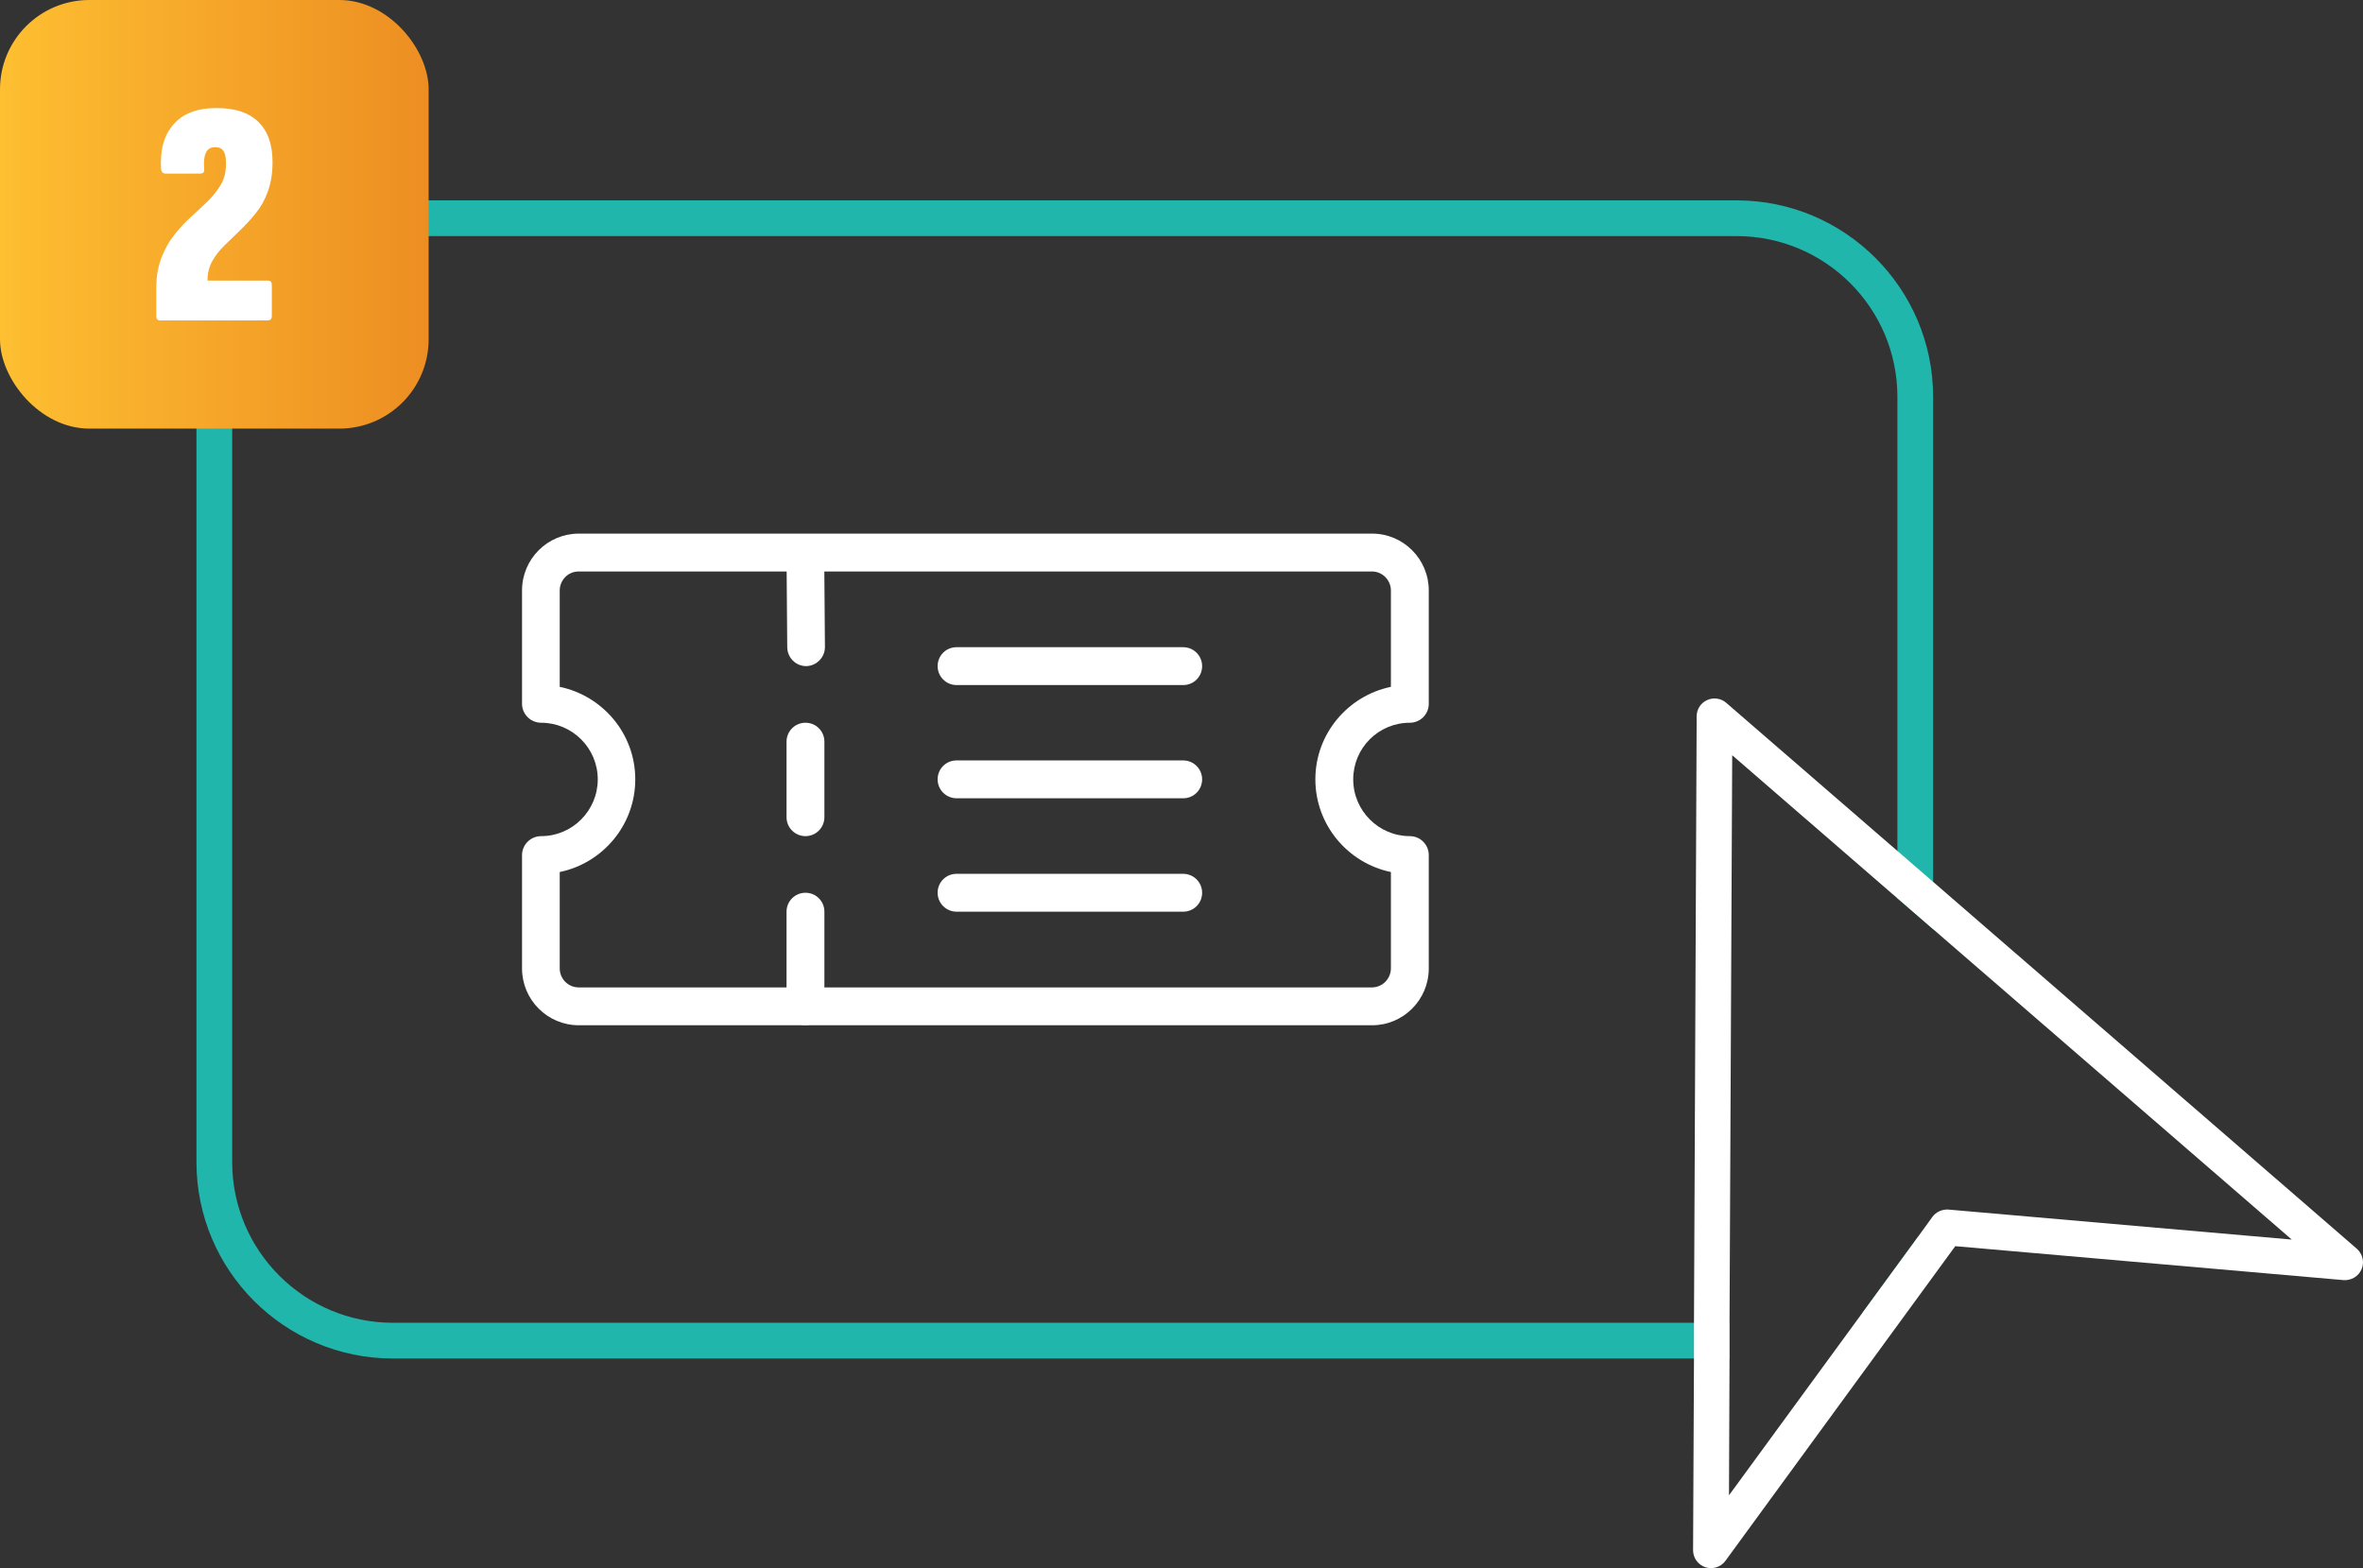 <svg xmlns="http://www.w3.org/2000/svg" xmlns:xlink="http://www.w3.org/1999/xlink" id="Layer_2" data-name="Layer 2" viewBox="0 0 132.31 87.81"><rect x="0" y="0" width="132.31" height="87.81" fill="#333333" stroke="none"/><defs><style>      .cls-1 {        fill: url(#linear-gradient);      }      .cls-2 {        fill: #fff;      }      .cls-3 {        fill: #21b6ab;      }    </style><linearGradient id="linear-gradient" x1="0" y1="12" x2="24" y2="12" gradientUnits="userSpaceOnUse"><stop offset="0" stop-color="#febf31"></stop><stop offset="1" stop-color="#ed8e22"></stop></linearGradient></defs><g id="Layer_1-2" data-name="Layer 1"><path class="cls-3" d="m97.24,11.22H22c-6.07,0-11,4.93-11,11v42.85c0,6.07,4.93,11,11,11h74.84v-2s-74.84,0-74.84,0c-4.96,0-9-4.03-9-9V22.22c0-4.97,4.04-9,9-9h75.24c4.96,0,9,4.03,9,9v28.08l2,1.73v-29.81c0-6.07-4.94-11-11-11Zm10.2,57.97l-3.18,4.35c1.39-1.16,2.49-2.65,3.18-4.35Z"></path><path class="cls-2" d="m131.96,69.92l-23.72-20.54-2-1.73-9.59-8.3c-.29-.25-.71-.31-1.06-.15-.36.16-.59.51-.59.91l-.15,33.96v2l-.05,10.74c0,.43.28.81.69.95.1.03.21.05.31.05.31,0,.62-.15.81-.41l12.87-17.62,21.74,1.9c.43.03.84-.21,1.01-.61.17-.4.06-.86-.27-1.15Zm-22.87-2.19c-.34-.02-.69.13-.89.41l-.76,1.05-3.18,4.35-7.45,10.19.03-7.66v-2s.15-31.78.15-31.78l9.25,8.01,2,1.73,20.08,17.38-19.23-1.68Z"></path><g id="ticket"><path class="cls-2" d="m45.14,37.3c-.58,0-1.05-.47-1.06-1.05l-.04-5.02c0-.58.47-1.06,1.05-1.07h0c.58,0,1.05.47,1.06,1.05l.04,5.02c0,.58-.47,1.06-1.05,1.07h0Z"></path><path class="cls-2" d="m45.1,46.82c-.58,0-1.06-.47-1.06-1.06v-4.23c0-.58.47-1.06,1.06-1.06s1.06.47,1.06,1.06v4.23c0,.58-.47,1.06-1.06,1.06Z"></path><path class="cls-2" d="m45.1,57.4c-.58,0-1.06-.47-1.06-1.06v-5.29c0-.58.47-1.06,1.06-1.06s1.06.47,1.06,1.06v5.29c0,.58-.47,1.06-1.06,1.06Z"></path><path class="cls-2" d="m66.25,38.36h-12.69c-.58,0-1.06-.47-1.06-1.06s.47-1.06,1.06-1.06h12.69c.58,0,1.06.47,1.06,1.06s-.47,1.06-1.06,1.06Z"></path><path class="cls-2" d="m66.25,51.05h-12.69c-.58,0-1.06-.47-1.06-1.06s.47-1.06,1.06-1.06h12.69c.58,0,1.06.47,1.06,1.06s-.47,1.06-1.06,1.06Z"></path><path class="cls-2" d="m66.25,44.7h-12.69c-.58,0-1.06-.47-1.06-1.06s.47-1.06,1.06-1.06h12.69c.58,0,1.06.47,1.06,1.06s-.47,1.06-1.06,1.06Z"></path><path class="cls-2" d="m78.94,40.47c.59,0,1.06-.48,1.06-1.06v-6.35c0-1.75-1.42-3.18-3.17-3.18h-44.42c-1.75,0-3.18,1.42-3.18,3.18v6.35c0,.58.48,1.06,1.07,1.06,1.74,0,3.17,1.42,3.17,3.17s-1.42,3.18-3.17,3.18c-.59,0-1.07.48-1.07,1.06v6.35c0,1.75,1.42,3.18,3.18,3.18h44.42c1.74,0,3.17-1.42,3.17-3.18v-6.35c0-.58-.47-1.06-1.06-1.06-1.74,0-3.17-1.42-3.17-3.18s1.42-3.17,3.17-3.17Zm-1.06,8.36v5.39c0,.59-.48,1.07-1.06,1.07h-44.42c-.59,0-1.06-.48-1.06-1.07v-5.39c2.41-.5,4.23-2.63,4.23-5.19s-1.83-4.68-4.23-5.18v-5.39c0-.59.47-1.07,1.06-1.07h44.42c.58,0,1.06.48,1.06,1.07v5.39c-2.41.5-4.23,2.63-4.23,5.18s1.82,4.69,4.23,5.19Z"></path></g><rect class="cls-1" width="24" height="24" rx="5" ry="5"></rect><path class="cls-2" d="m9,17.95c-.17,0-.25-.08-.25-.25v-1.55c0-.66.1-1.23.29-1.72.19-.49.43-.92.73-1.29.29-.37.61-.71.94-1.01.33-.3.64-.59.94-.88.29-.29.53-.59.72-.92.19-.32.28-.69.28-1.1v-.16c0-.28-.05-.48-.14-.62-.1-.14-.25-.21-.47-.21-.24,0-.41.1-.51.31s-.13.51-.1.92c.02.17-.05.25-.23.25h-1.93c-.14,0-.23-.08-.25-.25-.07-1.06.16-1.89.69-2.5.53-.61,1.33-.92,2.4-.92s1.81.25,2.35.77c.53.51.8,1.26.8,2.26,0,.62-.09,1.17-.26,1.64-.17.47-.4.88-.68,1.22-.28.35-.58.67-.88.96s-.6.58-.88.85c-.28.28-.51.57-.68.88-.17.31-.26.67-.26,1.08h3.37c.16,0,.23.08.23.25v1.73c0,.17-.08.25-.23.25h-5.96Z"></path></g></svg>